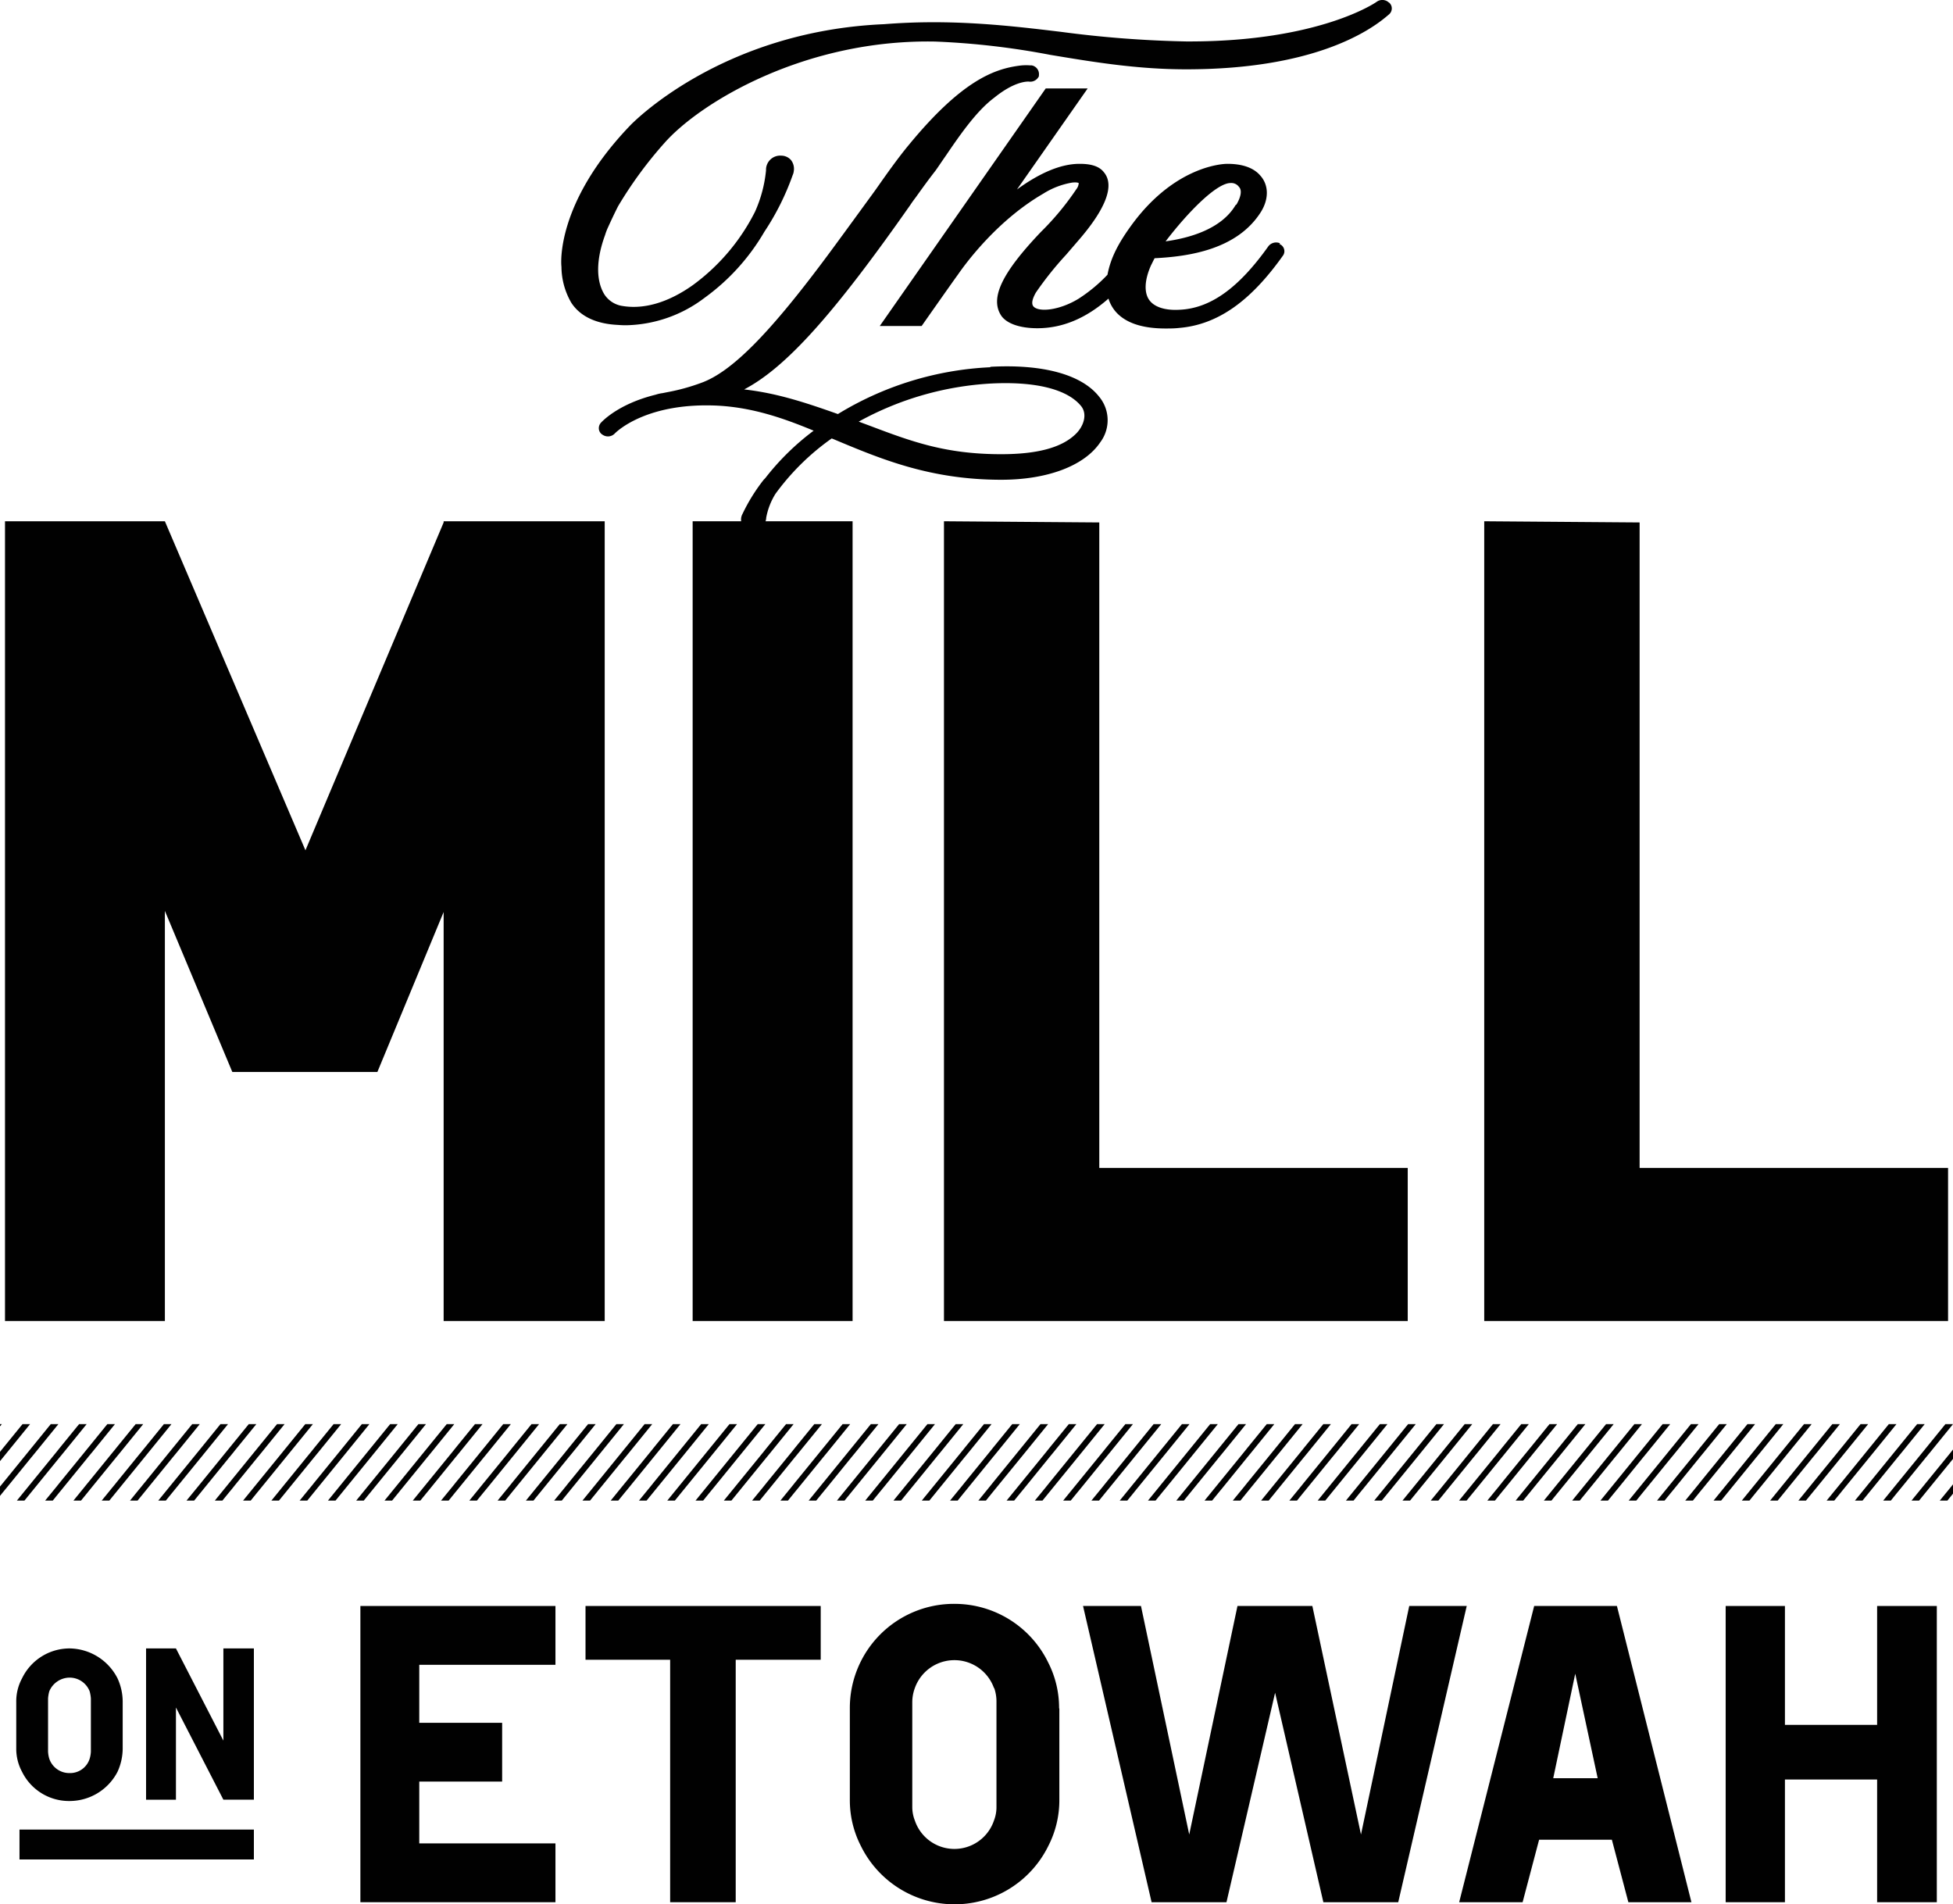 <svg xmlns="http://www.w3.org/2000/svg" viewBox="0 0 312.47 304.64"><defs><style>.cls-1{fill:#010101;}</style></defs><g id="Layer_2" data-name="Layer 2"><g id="Layer_1-2" data-name="Layer 1"><polyline class="cls-1" points="312.07 232.4 308.15 237.21 307.54 237.96 305.83 240.06 307.04 240.06 312.47 233.39 312.47 231.89 312.07 232.4"/><polyline class="cls-1" points="308.76 232.4 312.47 227.83 311.25 227.83 308.15 231.65 307.54 232.4 301.3 240.06 302.52 240.06 303.62 238.7 304.23 237.96 308.15 233.14 308.76 232.4"/><polyline class="cls-1" points="310.35 240.06 311.57 240.06 312.47 238.95 312.47 237.46 312.07 237.96 310.35 240.06"/><polyline class="cls-1" points="304.23 232.4 307.94 227.83 306.73 227.83 299.1 237.21 298.99 237.34 298.49 237.96 296.78 240.06 297.99 240.06 299.1 238.7 303.62 233.14 304.23 232.4"/><polyline class="cls-1" points="299.71 232.4 303.42 227.83 302.2 227.83 299.1 231.65 298.99 231.78 298.49 232.4 294.58 237.21 294.47 237.34 292.25 240.06 293.47 240.06 294.58 238.7 294.68 238.57 294.68 238.57 299.71 232.4"/><polyline class="cls-1" points="294.68 233.01 294.68 233.01 295.18 232.4 298.89 227.83 297.68 227.83 294.58 231.65 294.47 231.78 293.97 232.4 290.05 237.21 289.44 237.96 287.73 240.06 288.94 240.06 290.05 238.7 290.16 238.57 290.66 237.96 294.58 233.14 294.68 233.01"/><polyline class="cls-1" points="290.16 233.01 290.66 232.4 294.37 227.83 293.16 227.83 290.05 231.65 289.44 232.4 283.21 240.06 284.42 240.06 285.53 238.7 286.13 237.96 290.05 233.14 290.16 233.01"/><polyline class="cls-1" points="286.13 232.4 289.85 227.83 288.63 227.83 278.68 240.06 279.9 240.06 281 238.7 281.61 237.96 285.53 233.14 286.13 232.4"/><polyline class="cls-1" points="281.61 232.4 285.32 227.83 284.11 227.83 274.16 240.06 275.37 240.06 281 233.14 281.61 232.4"/><polyline class="cls-1" points="277.09 232.4 280.8 227.83 279.58 227.83 271.95 237.21 271.85 237.34 271.35 237.96 269.63 240.06 270.85 240.06 271.95 238.7 272.56 237.96 277.09 232.4"/><polyline class="cls-1" points="272.56 232.4 276.27 227.83 275.06 227.83 271.95 231.65 271.85 231.78 271.35 232.4 267.43 237.21 267.32 237.34 266.82 237.96 265.11 240.06 266.32 240.06 267.43 238.7 267.54 238.57 267.54 238.57 268.04 237.96 271.95 233.14 272.56 232.4"/><polyline class="cls-1" points="267.54 233.01 267.54 233.01 268.04 232.4 271.75 227.83 270.54 227.83 267.43 231.65 267.32 231.78 266.82 232.4 260.58 240.06 261.8 240.06 262.9 238.7 263.01 238.57 267.43 233.14 267.54 233.01"/><polyline class="cls-1" points="263.01 233.01 263.51 232.4 267.22 227.83 266.01 227.83 256.06 240.06 257.27 240.06 258.38 238.7 258.49 238.57 258.99 237.96 259.25 237.64 262.9 233.14 263.01 233.01"/><polyline class="cls-1" points="258.49 233.01 258.99 232.4 262.7 227.83 261.49 227.83 251.54 240.06 252.75 240.06 258.38 233.14 258.49 233.01"/><polyline class="cls-1" points="254.46 232.4 258.18 227.83 256.96 227.83 247.01 240.06 248.22 240.06 254.46 232.4"/><polyline class="cls-1" points="249.94 232.4 253.65 227.83 252.44 227.83 244.81 237.21 244.7 237.34 244.2 237.96 242.49 240.06 243.7 240.06 244.81 238.7 245.41 237.96 249.94 232.4"/><polyline class="cls-1" points="245.41 232.4 249.13 227.83 247.91 227.83 244.81 231.65 244.7 231.78 244.2 232.4 243.94 232.71 240.28 237.21 240.18 237.34 239.68 237.96 237.96 240.06 239.18 240.06 240.28 238.7 240.89 237.96 245.41 232.4"/><polyline class="cls-1" points="240.89 232.4 244.6 227.83 243.39 227.83 240.28 231.65 240.18 231.78 239.68 232.4 233.44 240.06 234.65 240.06 235.76 238.7 235.87 238.57 240.89 232.4"/><polyline class="cls-1" points="235.87 233.01 236.37 232.4 240.08 227.83 238.86 227.83 231.24 237.21 230.63 237.96 228.91 240.06 230.13 240.06 231.24 238.7 231.34 238.57 231.84 237.96 232.1 237.64 235.76 233.14 235.87 233.01"/><polyline class="cls-1" points="231.34 233.01 231.84 232.4 235.55 227.83 234.34 227.83 231.24 231.65 230.63 232.4 224.39 240.06 225.6 240.06 231.24 233.14 231.34 233.01"/><polyline class="cls-1" points="227.32 232.4 231.03 227.83 229.81 227.83 219.87 240.06 221.08 240.06 227.32 232.4"/><polyline class="cls-1" points="222.79 232.4 226.51 227.83 225.29 227.83 222.19 231.65 221.58 232.4 217.66 237.21 217.56 237.34 216.8 238.27 215.34 240.06 216.56 240.06 217.66 238.7 218.27 237.96 222.19 233.14 222.79 232.4"/><polyline class="cls-1" points="218.27 232.4 221.98 227.83 220.77 227.83 217.66 231.65 217.56 231.78 216.8 232.71 213.14 237.21 213.03 237.34 212.53 237.96 210.82 240.06 212.03 240.06 213.14 238.7 218.27 232.4"/><polyline class="cls-1" points="213.75 232.4 217.46 227.83 216.24 227.83 213.14 231.65 213.03 231.78 212.53 232.4 208.61 237.21 208.51 237.34 208.01 237.96 206.29 240.06 207.51 240.06 208.61 238.7 208.72 238.57 208.72 238.57 213.14 233.14 213.75 232.4"/><polyline class="cls-1" points="208.72 233.01 208.72 233.01 209.22 232.4 212.93 227.83 211.72 227.83 208.61 231.65 208.51 231.78 208.01 232.4 204.09 237.21 203.48 237.96 201.77 240.06 202.98 240.06 204.09 238.7 204.19 238.57 208.61 233.14 208.72 233.01"/><polyline class="cls-1" points="204.19 233.01 204.7 232.4 208.41 227.83 207.19 227.83 204.09 231.65 203.48 232.4 199.56 237.21 198.96 237.96 197.24 240.06 198.46 240.06 199.56 238.7 204.09 233.14 204.19 233.01"/><polyline class="cls-1" points="200.17 232.4 203.88 227.83 202.67 227.83 199.56 231.65 198.96 232.4 195.04 237.21 194.43 237.96 192.72 240.06 193.93 240.06 195.04 238.7 195.65 237.96 199.56 233.14 200.17 232.4"/><polyline class="cls-1" points="195.65 232.4 199.36 227.83 198.15 227.83 195.04 231.65 194.43 232.4 188.2 240.06 189.41 240.06 195.04 233.14 195.65 232.4"/><polyline class="cls-1" points="191.12 232.4 194.84 227.83 193.62 227.83 185.99 237.21 185.88 237.34 185.38 237.96 183.67 240.06 184.88 240.06 185.99 238.7 186.6 237.96 190.52 233.14 191.12 232.4"/><polyline class="cls-1" points="186.6 232.4 190.31 227.83 189.1 227.83 185.99 231.65 185.88 231.78 185.38 232.4 181.47 237.21 181.36 237.34 180.86 237.96 179.15 240.06 180.36 240.06 181.47 238.7 181.57 238.57 181.57 238.57 186.6 232.4"/><polyline class="cls-1" points="181.57 233.01 181.57 233.01 182.07 232.4 185.79 227.83 184.57 227.83 181.47 231.65 181.36 231.78 180.86 232.4 176.94 237.21 176.34 237.96 174.62 240.06 175.84 240.06 176.94 238.7 177.05 238.57 181.47 233.14 181.57 233.01"/><polyline class="cls-1" points="177.05 233.01 177.55 232.4 181.26 227.83 180.05 227.83 176.94 231.65 176.34 232.4 170.1 240.06 171.31 240.06 172.42 238.7 173.03 237.96 176.94 233.14 177.05 233.01"/><polyline class="cls-1" points="173.03 232.4 176.74 227.83 175.52 227.83 167.89 237.21 167.29 237.96 165.57 240.06 166.79 240.06 173.03 232.4"/><polyline class="cls-1" points="168.5 232.4 172.21 227.83 171 227.83 167.89 231.65 167.29 232.4 161.05 240.06 162.26 240.06 163.37 238.7 163.98 237.96 167.89 233.14 168.5 232.4"/><polyline class="cls-1" points="163.98 232.4 167.69 227.83 166.47 227.83 158.84 237.21 158.74 237.34 158.24 237.96 156.53 240.06 157.74 240.06 158.84 238.7 163.98 232.4"/><polyline class="cls-1" points="159.45 232.4 163.16 227.83 161.95 227.83 158.84 231.65 158.74 231.78 158.24 232.4 154.32 237.21 154.22 237.34 153.72 237.96 152 240.06 153.22 240.06 154.32 238.7 154.43 238.57 154.43 238.57 158.84 233.14 159.45 232.4"/><polyline class="cls-1" points="154.43 233.01 154.43 233.01 154.93 232.4 158.64 227.83 157.43 227.83 154.32 231.65 154.22 231.78 153.72 232.4 149.8 237.21 149.19 237.96 147.48 240.06 148.69 240.06 149.8 238.7 149.9 238.57 154.32 233.14 154.43 233.01"/><polyline class="cls-1" points="149.9 233.01 150.41 232.4 154.12 227.83 152.9 227.83 149.8 231.65 149.19 232.4 142.95 240.06 144.17 240.06 145.27 238.7 145.88 237.96 149.8 233.14 149.9 233.01"/><polyline class="cls-1" points="145.88 232.4 149.59 227.83 148.38 227.83 138.43 240.06 139.64 240.06 140.75 238.7 141.36 237.96 145.88 232.4"/><polyline class="cls-1" points="141.36 232.4 145.07 227.83 143.85 227.83 133.9 240.06 135.12 240.06 141.36 232.4"/><polyline class="cls-1" points="136.83 232.4 140.54 227.83 139.33 227.83 131.7 237.21 131.59 237.34 129.38 240.06 130.59 240.06 131.7 238.7 132.31 237.96 136.22 233.14 136.83 232.4"/><polyline class="cls-1" points="132.31 232.4 136.02 227.83 134.81 227.83 131.7 231.65 131.59 231.78 131.09 232.4 127.17 237.21 127.07 237.34 126.57 237.96 124.86 240.06 126.07 240.06 127.17 238.7 127.28 238.57 127.28 238.57 127.78 237.96 131.7 233.14 132.31 232.4"/><polyline class="cls-1" points="127.28 233.01 127.28 233.01 127.78 232.4 131.5 227.83 130.28 227.83 127.17 231.65 127.07 231.78 126.57 232.4 122.65 237.21 122.05 237.96 120.33 240.06 121.55 240.06 122.65 238.7 122.76 238.57 127.17 233.14 127.28 233.01"/><polyline class="cls-1" points="122.76 233.01 123.26 232.4 126.97 227.83 125.76 227.83 122.65 231.65 122.05 232.4 115.81 240.06 117.02 240.06 118.13 238.7 118.73 237.96 122.65 233.14 122.76 233.01"/><polyline class="cls-1" points="118.73 232.4 122.45 227.83 121.23 227.83 111.28 240.06 112.5 240.06 113.6 238.7 114.21 237.96 118.73 232.4"/><polyline class="cls-1" points="114.21 232.4 117.92 227.83 116.71 227.83 106.76 240.06 107.97 240.06 114.21 232.4"/><polyline class="cls-1" points="109.69 232.4 113.4 227.83 112.18 227.83 104.55 237.21 104.45 237.34 103.95 237.96 102.23 240.06 103.45 240.06 109.69 232.4"/><polyline class="cls-1" points="105.16 232.4 108.87 227.83 107.66 227.83 104.55 231.65 104.45 231.78 103.95 232.4 100.03 237.21 99.92 237.34 97.71 240.06 98.92 240.06 100.03 238.7 100.14 238.57 100.14 238.57 100.64 237.96 105.16 232.4"/><polyline class="cls-1" points="100.14 233.01 100.14 233.01 100.64 232.4 104.35 227.83 103.13 227.83 100.03 231.65 99.92 231.78 99.42 232.4 95.51 237.21 94.9 237.96 93.19 240.06 94.4 240.06 95.51 238.7 95.61 238.57 100.03 233.14 100.14 233.01"/><polyline class="cls-1" points="95.61 233.01 96.11 232.4 99.82 227.83 98.61 227.83 95.51 231.65 94.9 232.4 90.98 237.21 90.38 237.96 88.66 240.06 89.88 240.06 95.51 233.14 95.61 233.01"/><polyline class="cls-1" points="91.59 232.4 95.3 227.83 94.09 227.83 90.98 231.65 90.38 232.4 84.14 240.06 85.35 240.06 86.46 238.7 87.06 237.96 90.98 233.14 91.59 232.4"/><polyline class="cls-1" points="87.06 232.4 90.78 227.83 89.56 227.83 81.93 237.21 81.33 237.96 79.61 240.06 80.83 240.06 81.93 238.7 86.46 233.14 87.06 232.4"/><polyline class="cls-1" points="82.54 232.4 86.25 227.83 85.04 227.83 81.93 231.65 81.33 232.4 77.41 237.21 77.3 237.34 76.8 237.96 75.09 240.06 76.3 240.06 77.41 238.7 78.02 237.96 82.54 232.4"/><polyline class="cls-1" points="78.02 232.4 81.73 227.83 80.51 227.83 77.41 231.65 77.3 231.78 76.8 232.4 72.88 237.21 72.78 237.34 72.28 237.96 70.56 240.06 71.78 240.06 72.88 238.7 72.99 238.57 72.99 238.57 77.41 233.14 78.02 232.4"/><polyline class="cls-1" points="72.99 233.01 72.99 233.01 73.49 232.4 77.2 227.83 75.99 227.83 72.88 231.65 72.78 231.78 72.28 232.4 68.36 237.21 67.75 237.96 66.04 240.06 67.25 240.06 68.36 238.7 68.47 238.57 72.88 233.14 72.99 233.01"/><polyline class="cls-1" points="68.47 233.01 68.97 232.4 72.68 227.83 71.47 227.83 68.36 231.65 67.75 232.4 63.84 237.21 63.23 237.96 61.52 240.06 62.73 240.06 63.84 238.7 63.94 238.57 64.44 237.96 64.7 237.64 68.36 233.14 68.47 233.01"/><polyline class="cls-1" points="63.94 233.01 64.44 232.4 68.15 227.83 66.94 227.83 63.84 231.65 63.23 232.4 59.31 237.21 58.7 237.96 56.99 240.06 58.2 240.06 63.84 233.14 63.94 233.01"/><polyline class="cls-1" points="59.92 232.4 63.63 227.83 62.42 227.83 59.31 231.65 58.7 232.4 54.79 237.21 54.18 237.96 52.47 240.06 53.68 240.06 54.79 238.7 55.39 237.96 59.92 232.4"/><polyline class="cls-1" points="55.39 232.4 59.1 227.83 57.89 227.83 54.79 231.65 54.18 232.4 50.26 237.21 50.16 237.34 49.66 237.96 49.4 238.27 47.94 240.06 49.16 240.06 54.79 233.14 55.39 232.4"/><polyline class="cls-1" points="50.87 232.4 54.58 227.83 53.37 227.83 50.26 231.65 50.16 231.78 49.66 232.4 49.4 232.71 45.74 237.21 45.63 237.34 45.13 237.96 43.42 240.06 44.63 240.06 45.74 238.7 46.34 237.96 50.26 233.14 50.87 232.4"/><polyline class="cls-1" points="46.34 232.4 50.06 227.83 48.84 227.83 45.74 231.65 45.63 231.78 45.13 232.4 38.89 240.06 40.11 240.06 41.21 238.7 41.32 238.57 46.34 232.4"/><polyline class="cls-1" points="41.32 233.01 41.82 232.4 45.53 227.83 44.32 227.83 36.69 237.21 36.08 237.96 34.37 240.06 35.58 240.06 36.69 238.7 36.8 238.57 37.3 237.96 37.55 237.64 41.21 233.14 41.32 233.01"/><polyline class="cls-1" points="36.8 233.01 37.3 232.4 37.55 232.08 41.01 227.83 39.8 227.83 36.69 231.65 36.08 232.4 32.17 237.21 31.56 237.96 29.84 240.06 31.06 240.06 32.17 238.7 32.77 237.96 36.69 233.14 36.8 233.01"/><polyline class="cls-1" points="32.77 232.4 36.48 227.83 35.27 227.83 32.17 231.65 31.56 232.4 25.32 240.06 26.53 240.06 32.17 233.14 32.77 232.4"/><polyline class="cls-1" points="28.25 232.4 31.96 227.83 30.75 227.83 27.64 231.65 27.03 232.4 23.12 237.21 23.01 237.34 22.51 237.96 22.25 238.27 20.8 240.06 22.01 240.06 23.12 238.7 23.72 237.96 27.64 233.14 28.25 232.4"/><polyline class="cls-1" points="23.72 232.4 27.43 227.83 26.22 227.83 23.12 231.65 23.01 231.78 22.51 232.4 22.25 232.71 18.59 237.21 18.49 237.34 17.98 237.96 16.27 240.06 17.49 240.06 23.12 233.14 23.72 232.4"/><polyline class="cls-1" points="19.2 232.4 22.91 227.83 21.7 227.83 18.59 231.65 18.49 231.78 17.98 232.4 14.07 237.21 13.96 237.34 13.46 237.96 11.75 240.06 12.96 240.06 14.07 238.7 14.17 238.57 14.17 238.57 18.59 233.14 19.2 232.4"/><polyline class="cls-1" points="14.17 233.01 14.17 233.01 14.68 232.4 18.39 227.83 17.17 227.83 14.07 231.65 13.96 231.78 13.46 232.4 9.54 237.21 8.94 237.96 7.22 240.06 8.44 240.06 9.54 238.7 9.65 238.57 14.07 233.14 14.17 233.01"/><polyline class="cls-1" points="9.65 233.01 10.15 232.4 13.86 227.83 12.65 227.83 9.54 231.65 8.94 232.4 2.7 240.06 3.91 240.06 9.54 233.14 9.65 233.01"/><polyline class="cls-1" points="5.63 232.4 9.34 227.83 8.12 227.83 0 237.82 0 239.31 0.49 238.7 1.1 237.96 5.02 233.14 5.63 232.4"/><polyline class="cls-1" points="1.1 232.4 4.81 227.83 3.6 227.83 0.49 231.65 0 232.26 0 233.75 1.1 232.4"/><polyline class="cls-1" points="0.29 227.83 0 227.83 0 228.19 0.29 227.83 0.29 227.83"/><polyline class="cls-1" points="60.38 171.49 37.17 171.49 26.38 145.72 26.38 211.33 0.8 211.33 0.8 83.39 26.38 83.39 48.87 136.03 70.98 83.58 70.98 83.39 96.75 83.39 96.75 211.33 70.98 211.33 70.98 145.9 60.38 171.49"/><rect class="cls-1" x="110.82" y="83.39" width="25.59" height="127.94"/><polyline class="cls-1" points="175.88 83.58 175.88 186.84 225.23 186.84 225.23 211.33 151.03 211.33 151.03 83.39 175.88 83.58"/><polyline class="cls-1" points="262.33 83.58 262.33 186.84 311.68 186.84 311.68 211.33 237.47 211.33 237.47 83.39 262.33 83.58"/><path class="cls-1" d="M3.53,283.45a7.74,7.74,0,0,1-.93-3.74v-7.48a7.71,7.71,0,0,1,.93-3.74,8.45,8.45,0,0,1,7.59-4.78,8.72,8.72,0,0,1,7.68,4.78,9,9,0,0,1,.83,3.74v7.48a9,9,0,0,1-.83,3.74,8.64,8.64,0,0,1-7.68,4.67,8.37,8.37,0,0,1-7.59-4.67m-.41,9.24h37.5v4.78H3.12Zm4.57-12.46a4.63,4.63,0,0,0,.2,1.14,3.38,3.38,0,0,0,3.23,2.28,3.28,3.28,0,0,0,3.22-2.28,4.63,4.63,0,0,0,.2-1.14v-8.52a5.68,5.68,0,0,0-.2-1.15,3.44,3.44,0,0,0-3.22-2.18,3.55,3.55,0,0,0-3.23,2.18,5.68,5.68,0,0,0-.2,1.15Zm32.93-16.52v24.2H35.74l-7.59-14.75v14.75H23.37v-24.2h4.78l7.59,14.75V263.71Z"/><polyline class="cls-1" points="67.08 266.33 67.08 275.61 80.34 275.61 80.34 285.01 67.08 285.01 67.08 294.9 88.87 294.9 88.87 304.31 57.66 304.31 57.66 256.92 88.87 256.92 88.87 266.33 67.08 266.33"/><polyline class="cls-1" points="107.22 304.31 107.22 265.52 93.68 265.52 93.68 256.92 131.31 256.92 131.31 265.52 117.71 265.52 117.71 304.31 107.22 304.31"/><path class="cls-1" d="M169.49,273.3v14.62a16,16,0,0,1-1.76,7.38,16.71,16.71,0,0,1-30,0,16,16,0,0,1-1.76-7.38V273.3a16.66,16.66,0,0,1,16.72-16.72,16.65,16.65,0,0,1,15,9.35,16,16,0,0,1,1.76,7.37m-10.42-3.25a6.72,6.72,0,0,0-12.66,0,6.56,6.56,0,0,0-.41,2.24v16.78a5.89,5.89,0,0,0,.41,2.17,6.68,6.68,0,0,0,12.66,0,5.89,5.89,0,0,0,.4-2.17V272.29A6.54,6.54,0,0,0,159.07,270.05Z"/><polyline class="cls-1" points="234.67 256.92 223.71 304.31 211.73 304.31 204.01 270.8 196.23 304.31 184.25 304.31 173.28 256.92 182.55 256.92 190.27 293.48 197.99 256.92 209.97 256.92 217.75 293.48 225.47 256.92 234.67 256.92"/><path class="cls-1" d="M270.62,304.31H260.53l-2.64-10H246.25l-2.64,10H233.46l12-47.39H258.7l11.92,47.39m-15-19.84-3.59-16.72-3.52,16.72Z"/><polyline class="cls-1" points="276.1 304.31 276.1 256.92 285.58 256.92 285.58 275.94 300.33 275.94 300.33 256.92 309.88 256.92 309.88 304.31 300.33 304.31 300.33 284.68 285.58 284.68 285.58 304.31 276.1 304.31"/><path class="cls-1" d="M158.45,58.75a51.24,51.24,0,0,0-24.39,7.49h0c-5.24-1.86-9.81-3.36-15-3.94,6.7-3.51,14.32-12,26.64-29.59.18-.28.38-.55.57-.81s.27-.35.39-.53c1-1.4,2-2.77,3-4.05.49-.68,1-1.46,1.59-2.3,2.19-3.21,4.91-7.22,7.81-9.38,3.15-2.56,5.14-2.6,5.53-2.59a1.52,1.52,0,0,0,1.63-.86l0-.14a1.42,1.42,0,0,0-1.15-1.59l-.23,0a8.12,8.12,0,0,0-1.85.06c-4,.54-9.18,2.46-17.53,12.6-1.74,2.08-3.72,4.89-4.9,6.57l-.63.89-3.12,4.28c-1.94,2.66-3.93,5.38-4.93,6.71-9,12.05-14.9,17.93-19.64,19.66a32.62,32.62,0,0,1-5.53,1.52l-.69.14a5.87,5.87,0,0,0-1.11.25c-6.23,1.53-8.77,4.5-8.8,4.53a1.29,1.29,0,0,0-.28,1.06,1.23,1.23,0,0,0,.63.85,1.51,1.51,0,0,0,1.92-.25c.52-.52,5.38-5,16.55-4.43,5.59.32,10.43,2,15.25,4a40.46,40.46,0,0,0-7.74,7.59l-.27.28a29.12,29.12,0,0,0-3.38,5.46,1.86,1.86,0,0,0,0,1.78,1.73,1.73,0,0,0,1.41.8h.23a2.07,2.07,0,0,0,2.16-2A11,11,0,0,1,124.07,79a38.71,38.71,0,0,1,9-8.86l.35.14c7.58,3.18,15.43,6.47,26.78,6.47,7.39,0,13.31-2.23,15.84-6a5.88,5.88,0,0,0-.21-7.32c-2.79-3.52-9-5.21-17.38-4.75M173,65c1,1.29.37,3.16-.81,4.35-2.21,2.23-6.14,3.31-12,3.31-8.89,0-14.29-2-21.13-4.59l-1.67-.62a49.51,49.51,0,0,1,21.25-6.1C165.72,61,170.83,62.28,173,65Z"/><path class="cls-1" d="M222.23.42a1.55,1.55,0,0,0-2-.11c-.09.07-9.09,6.32-29.94,6.32h-.48a176.66,176.66,0,0,1-19.94-1.52l-2-.24c-7.92-.94-16.49-1.79-26.43-1C115.14,5,100.88,20,100.77,20.13c-11.88,12.4-11,22.17-10.94,22.53a11.58,11.58,0,0,0,1.58,5.78c1.43,2.19,4,3.38,7.47,3.54a13.86,13.86,0,0,0,1.41.05,21.38,21.38,0,0,0,12.43-4.38,34.36,34.36,0,0,0,9.58-10.58A41,41,0,0,0,126.83,28a1.91,1.91,0,0,0,.17-.62,2.27,2.27,0,0,0-.45-1.78,2.08,2.08,0,0,0-1.55-.7,2.27,2.27,0,0,0-2.44,2.16v.19a21.08,21.08,0,0,1-1.76,6.62,32.82,32.82,0,0,1-9.92,11.72c-4,2.85-8,4-11.56,3.31a4.18,4.18,0,0,1-2.64-1.83c-1.35-2.23-1.3-5.58.13-9.47a9.48,9.48,0,0,1,.51-1.32c.48-1.06,1-2.16,1.56-3.27a65.23,65.23,0,0,1,7.43-10.14c5.72-6.48,22.5-16.64,43.37-16.22A123.34,123.34,0,0,1,168,8.77c6.85,1.14,13.92,2.32,21.78,2.32C210,11.09,219,5.08,222,2.5l.19-.16a1.26,1.26,0,0,0,.49-1,1.2,1.2,0,0,0-.45-.94"/><path class="cls-1" d="M204.8,38.92a1.57,1.57,0,0,0-1.87.48c-4.8,6.75-9.36,10-14.36,10.16-2.28.11-4-.49-4.76-1.66s-.7-3.1.34-5.44l.16-.32c.14-.27.27-.56.42-.83,5.57-.28,13.21-1.41,17-7.39,1.3-2.07,1.27-4.3-.06-5.8-1.07-1.28-2.9-1.92-5.35-1.91-.32,0-8,.11-15,9.42-2.43,3.26-3.63,5.68-4.13,8.32a24.72,24.72,0,0,1-4.66,3.86c-3,1.82-6.22,2.16-7.14,1.26-.55-.55,0-1.65.34-2.26a54,54,0,0,1,4.86-6.08l1.79-2.08c4.57-5.22,6-9,4.24-11.09-.92-1.21-2.67-1.35-3.91-1.35-2.91,0-6.25,1.38-10,4.1l11.31-16.16h-6.71l-26.55,38h6.7l.21-.3c4.4-6.27,5.31-7.53,5.49-7.78l.07-.09c1.37-2,6.4-8.77,13.69-13a12.52,12.52,0,0,1,4.62-1.77c.82-.09,1,.06,1.05.07a1.72,1.72,0,0,1-.39,1,43.85,43.85,0,0,1-5.64,6.8c-6.3,6.61-8.21,10.63-6.36,13.43.88,1.27,3,2,5.77,2,4,0,7.77-1.57,11.38-4.74a5.84,5.84,0,0,0,1.26,2.21c1.58,1.71,4.21,2.57,7.85,2.57.7,0,1.45,0,2.22-.09,6.11-.52,11.39-4.22,16.63-11.63l0,0a1.2,1.2,0,0,0,.13-1,1.23,1.23,0,0,0-.76-.8m-7-6.21c-2.29,3.87-7.48,5.28-11.19,5.79,3.69-4.82,8.19-9.33,10.39-9.33a1.51,1.51,0,0,1,1.35.62C198.74,30.42,198.55,31.49,197.83,32.71Z"/></g></g></svg>